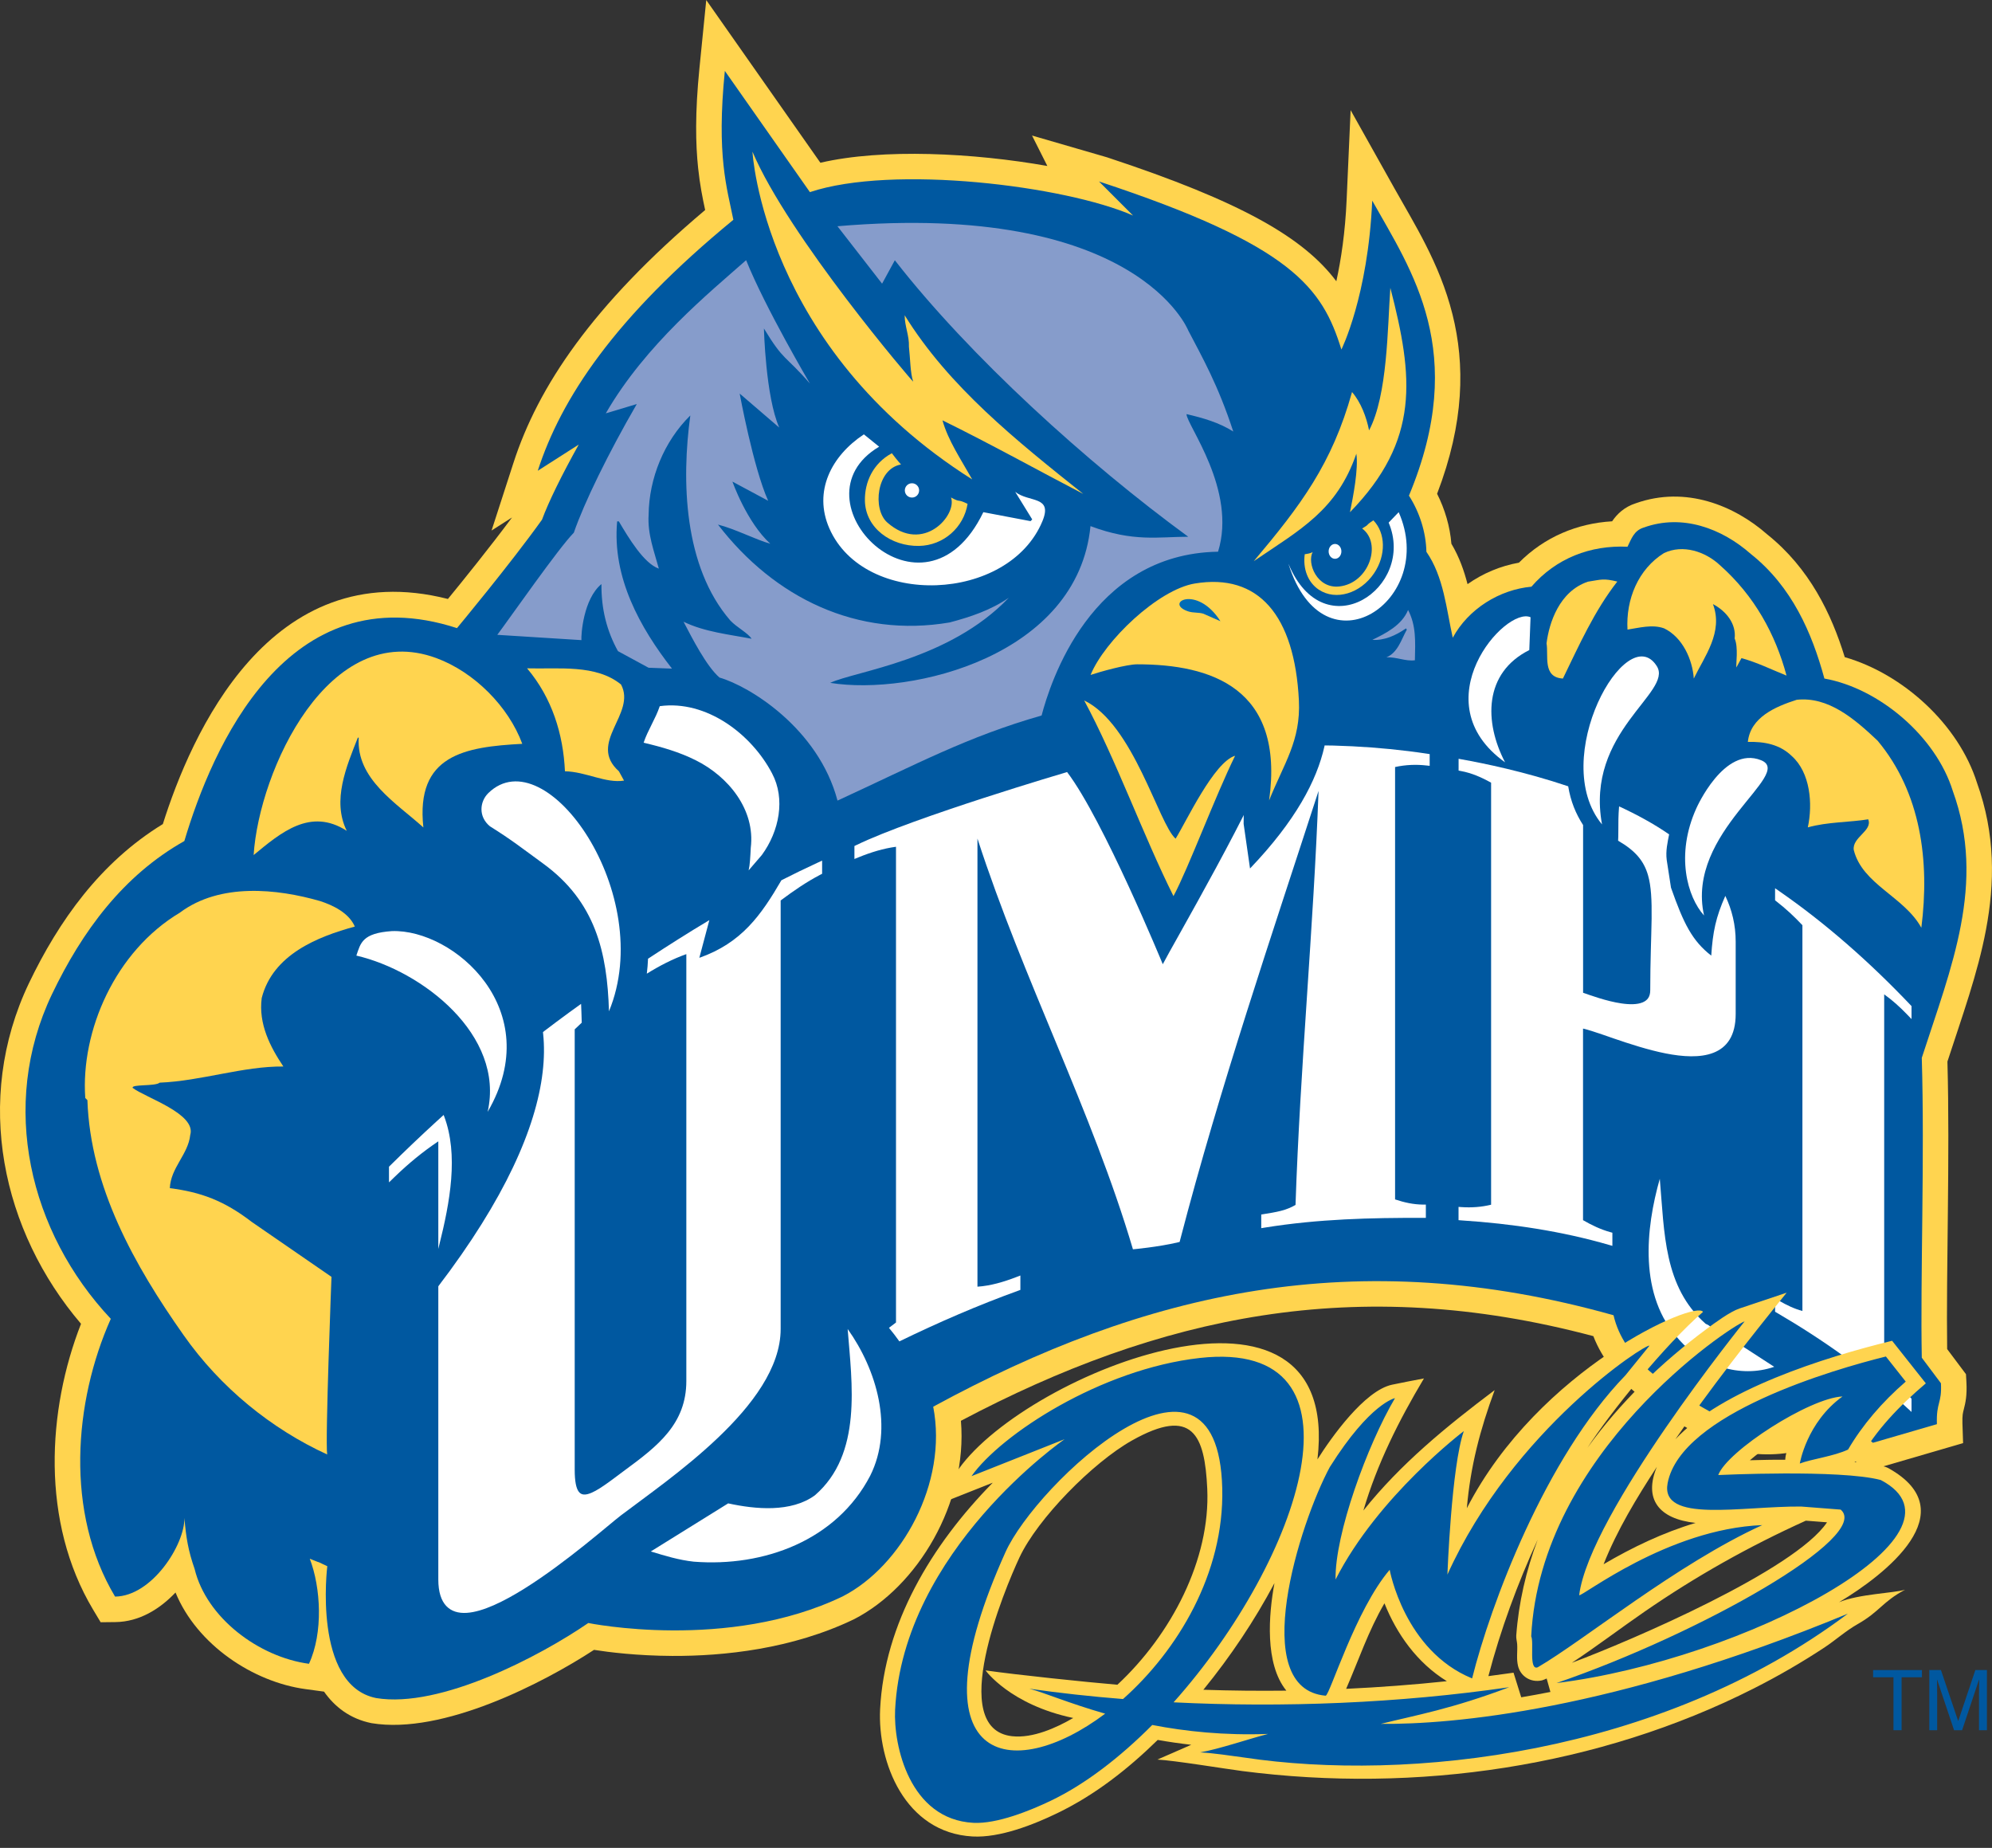 <svg width="138" height="128" viewBox="0 0 138 128" fill="none" xmlns="http://www.w3.org/2000/svg">
<rect x="0" y="0" width="138" height="128" fill="#333333" stroke="none"/>
<path d="M101.675 40.458C102.74 39.709 103.961 39.199 105.227 38.976C107 37.191 109.272 36.25 111.683 36.11C112.023 35.607 112.533 35.112 113.331 34.858C116.785 33.637 120.145 35.014 122.424 37.014C125.357 39.358 126.877 42.522 127.799 45.52C131.824 46.677 135.683 50.174 136.961 54.227C138.246 57.8 138.193 61.176 137.581 64.413C137.014 67.426 135.925 70.424 134.912 73.532C135.094 80.137 134.818 88.057 134.893 93.449L136.197 95.188L136.227 95.721C136.28 96.674 136.159 97.184 136.046 97.623C136.02 97.729 135.989 97.834 135.97 97.978C135.952 98.133 135.944 98.326 135.952 98.591L135.997 99.963L129.341 101.903C129.341 101.903 127.878 100.681 126.76 99.736C123.846 101.169 120.334 101.09 117.696 99.377C114.945 97.842 111.645 95.827 110.383 92.553C93.949 88.178 80.316 91.15 66.57 98.417C67.046 104.118 63.561 109.899 59.177 112.156C54.864 114.235 50.132 114.719 46.583 114.704C44.127 114.693 42.157 114.443 41.152 114.284C37.671 116.557 30.686 120.182 25.743 119.362C24.227 119.06 23.169 118.205 22.447 117.177L21.166 117.003C17.53 116.511 13.644 113.929 12.159 110.311C11.093 111.438 9.661 112.345 7.986 112.36L6.973 112.371L6.452 111.502C2.808 105.415 3.277 97.657 5.613 91.698C0.151 85.301 -1.863 76.22 2.003 68.11C4.082 63.774 6.958 59.728 11.282 57.082C13.213 50.953 18.664 38.341 31.03 41.49C32.055 40.242 33.956 37.887 35.471 35.845L34.054 36.749L35.57 32.065C37.267 26.817 41.001 21.165 48.851 14.548C48.67 13.705 48.484 12.79 48.364 11.637C48.19 9.985 48.144 7.845 48.454 4.737L48.927 0.004L56.834 11.274C61.154 10.268 67.462 10.594 72.557 11.497L71.495 9.388L76.688 10.896C86.042 13.981 90.317 16.473 92.577 19.482C92.906 17.985 93.193 16.091 93.291 13.826L93.567 7.63L96.599 13.04C97.29 14.276 98.061 15.558 98.764 16.945C99.494 18.382 100.174 19.977 100.624 21.773C101.489 25.229 101.455 29.259 99.558 34.204C100.098 35.274 100.45 36.462 100.548 37.664C101.096 38.583 101.433 39.554 101.667 40.462L101.675 40.458Z" fill="#FFD44F"/>
<path d="M76.14 12.571C89.542 16.991 91.606 19.936 92.928 24.212C92.928 24.212 94.769 20.529 95.064 13.898C97.789 18.76 101.765 24.359 97.608 34.333C98.345 35.482 98.787 36.866 98.817 38.223C100.023 39.962 100.2 42.201 100.643 44.174C101.731 42.17 103.882 40.843 106.093 40.639C107.801 38.666 110.186 37.751 112.749 37.872C113.013 37.342 113.191 36.753 113.867 36.545C116.547 35.573 119.287 36.605 121.29 38.371C124.148 40.639 125.531 43.853 126.389 47.002C130.188 47.679 134.107 51.01 135.282 54.783C137.611 61.206 135.169 66.999 133.136 73.275C133.34 80.171 133.03 88.583 133.136 94.046L134.462 95.816C134.538 97.241 134.13 97.093 134.183 98.651L129.749 99.94C129.749 99.94 128.094 98.556 126.952 97.585C124.359 99.354 120.969 99.426 118.611 97.865C115.462 96.114 112.488 94.167 111.781 91.105C93.96 86.095 79.318 89.456 64.65 97.441C65.681 102.746 62.442 108.492 58.387 110.576C50.435 114.405 40.755 112.424 40.755 112.424C37.456 114.693 30.509 118.36 26.06 117.623C21.642 116.738 22.674 108.489 22.674 108.489C21.494 107.929 22.67 108.473 21.46 107.971C22.228 109.974 22.401 113.097 21.404 115.249C17.927 114.78 14.302 112.065 13.482 108.678C13.04 107.411 12.892 106.526 12.775 105.143C12.805 106.999 10.522 110.572 7.971 110.594C4.494 104.787 5.114 97.097 7.676 91.354C2.048 85.365 -0.083 76.594 3.598 68.874C5.688 64.511 8.53 60.647 12.771 58.258C14.687 51.834 19.873 39.679 31.658 43.509C31.658 43.509 35.339 39.089 37.55 35.996C38 34.768 38.918 32.904 40.094 30.794L37.255 32.609C38.877 27.599 42.558 22 50.805 15.225C50.363 13.013 49.626 10.805 50.215 4.911L56.108 13.308C61.853 11.391 73.781 12.866 78.494 14.93L76.14 12.575V12.571Z" fill="#0058A0"/>
<path d="M12.476 63.207C15.247 61.142 19.192 61.558 22.167 62.413C23.082 62.708 24.17 63.237 24.582 64.182C21.989 64.889 18.898 66.125 18.131 69.131C17.896 70.927 18.72 72.519 19.631 73.876C16.86 73.846 13.947 74.878 11.059 74.995C10.764 75.26 9.071 75.09 9.192 75.358C10.076 76.035 13.621 77.146 13.179 78.621C13.032 79.974 11.822 80.889 11.766 82.303C13.905 82.575 15.523 83.165 17.439 84.64L22.965 88.447C22.965 88.447 22.522 99.793 22.666 100.749C18.807 98.98 15.273 96.126 12.71 92.47C9.324 87.668 6.259 82.216 6.055 76.205L5.907 76.057C5.582 71.43 7.967 65.891 12.476 63.21V63.207Z" fill="#FFD44F"/>
<path d="M36.186 51.524C32.183 51.736 28.785 52.292 29.33 57.316C27.47 55.634 24.673 53.97 24.851 51.097H24.79C24.004 53.086 22.984 55.46 24.023 57.551C21.498 55.929 19.465 57.668 17.571 59.229C17.949 53.377 22.779 42.828 30.237 45.588C32.852 46.556 35.226 48.934 36.182 51.524H36.186Z" fill="#FFD44F"/>
<path d="M43.023 47.414C44.112 49.448 40.665 51.452 42.876 53.426L43.231 54.072C41.965 54.276 40.581 53.452 39.138 53.426C39.02 50.862 38.253 48.356 36.515 46.295C38.696 46.356 41.285 46 43.023 47.414Z" fill="#FFD44F"/>
<path d="M45.707 48.915C48.946 48.473 52.068 50.859 53.485 53.569C54.426 55.339 53.984 57.577 52.778 59.225L51.864 60.288C51.95 59.932 51.981 59.346 52.011 58.726C52.336 56.076 50.45 53.777 48.182 52.654C47.063 52.095 45.854 51.743 44.588 51.448C44.883 50.564 45.412 49.796 45.707 48.915Z" fill="white"/>
<path d="M50.446 104.137C52.332 104.549 54.807 104.783 56.455 103.577C59.755 100.719 59.018 95.827 58.723 92.058C60.726 94.859 61.936 98.923 60.284 102.224C57.956 106.7 52.922 108.557 48.061 108.175C47.003 108.058 46.058 107.763 45.086 107.468L50.446 104.137Z" fill="white"/>
<path d="M63.263 26.435C63.059 25.845 63.059 24.813 62.968 24.019C62.998 23.252 62.673 22.605 62.673 21.838C65.734 26.787 70.421 30.529 75.043 34.212C72.039 32.651 68.592 30.734 65.292 29.116C65.674 30.499 66.589 31.857 67.352 33.21C52.865 24.061 52.128 10.507 52.128 10.507C54.63 16.401 63.259 26.492 63.259 26.431L63.263 26.435Z" fill="#FFD44F"/>
<path d="M59.846 30.087L60.904 30.942C54.706 34.617 63.988 44.042 68.123 35.478L71.392 36.099L71.51 35.981L70.33 34.068C71.275 34.824 72.953 34.318 72.216 36.102C69.877 41.739 59.891 42.129 57.457 36.605C56.327 34.034 57.597 31.577 59.842 30.091L59.846 30.087Z" fill="white"/>
<path d="M93.665 27.157C94.281 27.868 94.667 28.904 94.845 29.811C96.133 27.376 96.122 22.711 96.319 19.94C97.921 26.129 98.386 30.484 93.522 35.482C93.745 34.397 94.115 32.48 93.964 31.429C92.611 35.35 90.097 36.669 86.858 38.87C90.124 34.995 92.278 32.133 93.665 27.157Z" fill="#FFD44F"/>
<path d="M89.27 39.074C91.742 45.014 98.11 40.715 96.202 36.201L96.897 35.478C99.596 41.588 91.73 46.881 89.266 39.074H89.27Z" fill="white"/>
<path d="M97.551 42.257C98.111 43.346 98.05 44.409 98.02 45.736C97.374 45.823 96.754 45.501 96.047 45.532C96.841 45.206 97.079 44.295 97.46 43.615L97.4 43.528C96.693 44.027 95.869 44.382 95.072 44.322C95.983 43.879 97.105 43.32 97.547 42.257H97.551Z" fill="#869CCB"/>
<path d="M106.032 42.76L105.945 45.029C102.786 46.613 102.808 50.008 104.267 52.806C98.428 48.636 104.279 41.966 106.036 42.757L106.032 42.76Z" fill="white"/>
<path d="M110.012 40.291C110.957 40.144 111.07 40.05 112.042 40.284C110.451 42.318 109.392 44.704 108.274 47.002C106.849 46.923 107.287 45.418 107.14 44.564C107.317 43.15 108.024 40.953 110.012 40.291Z" fill="#FFD44F"/>
<path d="M110.984 57.108C107.227 52.564 112.703 42.825 114.782 46.148C115.923 47.966 109.801 50.685 110.984 57.108Z" fill="white"/>
<path d="M115.281 38.31C116.577 37.69 118.138 38.193 119.17 39.165C121.555 41.286 122.999 43.94 123.766 46.798C122.734 46.386 121.732 45.883 120.644 45.588L120.289 46.235C120.258 46 120.436 44.821 120.172 44.231C120.289 43.229 119.612 42.344 118.667 41.845C119.404 43.789 118.078 45.471 117.341 47.002C117.254 45.706 116.573 44.144 115.281 43.524C114.457 43.229 113.542 43.494 112.748 43.611C112.631 41.52 113.485 39.426 115.281 38.307V38.31Z" fill="#FFD44F"/>
<path d="M114.986 81.653C115.311 85.396 115.251 89.139 118.168 91.702C118.875 91.967 118.558 92.572 119.438 92.424L122.912 94.677C120.527 95.502 117.874 94.56 116.343 92.821C113.486 89.755 114.015 85.071 114.986 81.653Z" fill="white"/>
<path d="M117.609 52.806C117.462 53.014 117.344 53.218 117.197 53.426L116.638 53.07C116.963 52.983 117.197 52.688 117.609 52.806Z" fill="#FFD520"/>
<path d="M121.997 52.658C124.367 53.607 116.755 57.615 118.051 63.414C116.898 62.137 116.052 59.222 117.522 55.981C117.522 55.981 119.438 51.634 121.997 52.658Z" fill="white"/>
<path d="M124.473 48.473C126.654 48.239 128.449 49.77 130.07 51.301C133.075 54.897 133.695 59.641 133.105 64.265C131.926 62.114 129.012 61.26 128.423 58.874C128.305 57.989 129.749 57.547 129.424 56.753C128.215 56.957 126.567 56.931 125.24 57.312C125.592 55.69 125.418 53.513 124.121 52.363C123.297 51.566 122.235 51.361 121.086 51.392C121.264 49.683 122.999 48.946 124.473 48.473Z" fill="#FFD44F"/>
<path d="M59.918 34.681C59.895 33.41 60.469 32.102 61.785 31.395C62.166 31.902 62.42 32.174 62.42 32.174C60.727 32.469 60.428 35.274 61.464 36.189C63.966 38.397 66.324 35.671 65.882 34.458C66.611 34.859 66.237 34.514 67.031 34.9C66.77 36.53 65.372 37.785 63.667 37.815C61.751 37.849 59.952 36.594 59.918 34.677V34.681Z" fill="#FFD44F"/>
<path d="M62.684 33.978C62.68 33.705 62.896 33.479 63.172 33.475C63.444 33.471 63.671 33.687 63.674 33.962C63.678 34.235 63.463 34.462 63.187 34.465C62.915 34.469 62.688 34.254 62.684 33.978Z" fill="white"/>
<path fill-rule="evenodd" clip-rule="evenodd" d="M91.364 40.847C90.593 40.333 90.253 39.38 90.389 38.39C90.884 38.325 90.941 38.231 90.941 38.231C90.525 39.025 91.247 40.791 92.781 40.624C94.841 40.401 95.763 37.641 94.365 36.609C94.973 36.246 94.508 36.462 95.143 36.042C95.99 36.915 96.039 38.458 95.192 39.709C94.244 41.116 92.532 41.626 91.368 40.847H91.364Z" fill="#FFD44F"/>
<path d="M92.044 38.193C92.044 37.91 92.24 37.679 92.486 37.679C92.732 37.679 92.928 37.91 92.928 38.193C92.928 38.477 92.732 38.707 92.486 38.707C92.24 38.707 92.044 38.477 92.044 38.193Z" fill="white"/>
<path d="M81.295 62.072C82.323 60.159 84.186 55.15 85.566 52.348C84.092 52.794 82.18 56.915 81.442 58.095C80.263 57.063 78.525 50.163 75.108 48.518C77.319 52.624 79.209 57.898 81.295 62.072Z" fill="#FFD44F"/>
<path d="M44.111 27.989L41.968 28.632C44.731 23.845 49.187 20.235 51.689 18.023C53.016 21.323 56.108 26.567 56.108 26.567C54.339 24.533 54.335 25.078 52.922 22.753C52.922 22.753 53.039 27.497 53.984 29.618L51.243 27.263C51.243 27.263 52.184 32.39 53.216 34.688L50.741 33.361C50.741 33.361 51.723 36.167 53.364 37.664C52.392 37.399 50.918 36.632 49.739 36.337C53.658 41.433 59.4 44.205 65.791 43.116C67.235 42.734 68.648 42.261 69.884 41.407C65.749 45.747 59.267 46.48 57.514 47.301C63.168 48.216 74.662 45.429 75.546 36.443C78.521 37.562 80.259 37.18 82.319 37.18C75.338 32.084 67.178 24.688 61.992 18.027L61.108 19.649L58.016 15.671C78.785 13.902 82.319 22.892 82.319 22.892C83.279 24.734 84.379 26.651 85.437 29.891C84.466 29.274 83.343 28.949 82.198 28.685C82.198 29.422 85.709 33.944 84.383 38.216C75.546 38.363 72.749 47.32 72.159 49.562C67.004 51.033 63.47 52.949 58.02 55.456C56.694 50.447 51.905 47.524 49.845 46.934C48.934 46.144 47.951 44.205 47.354 43.066C48.798 43.773 50.537 43.951 52.067 44.246C51.803 43.834 51.066 43.479 50.593 42.98C47.354 39.237 47.207 33.286 47.823 28.779C45.997 30.575 44.965 33.142 44.935 35.645C44.848 37.002 45.317 38.178 45.642 39.388C44.61 39.032 43.552 37.267 42.872 36.117H42.754C42.399 40.008 44.346 43.482 46.553 46.314L44.931 46.254L42.811 45.104C42.032 43.698 41.651 42.174 41.666 40.458C40.415 41.49 40.249 43.959 40.279 44.341L34.451 43.974C35.335 42.794 38.722 37.932 39.753 36.9C40.464 34.832 42.138 31.403 44.104 28.008L44.111 27.989Z" fill="#869CCB"/>
<path d="M54.139 60.965C52.725 63.392 51.387 65.309 48.447 66.348L49.142 63.736C47.717 64.587 46.3 65.483 44.894 66.409C44.879 66.753 44.852 67.101 44.81 67.445C45.706 66.889 46.602 66.428 47.547 66.091V95.66C47.547 98.628 45.57 100.163 43.299 101.831C42.815 102.186 42.335 102.564 41.885 102.87C41.439 103.18 41.046 103.407 40.729 103.49C40.233 103.619 39.814 103.46 39.814 101.8V71.301C39.977 71.146 40.139 70.991 40.301 70.84L40.279 70.11C40.271 69.914 40.264 69.725 40.256 69.536C35.721 72.776 31.23 76.583 27.031 80.734L26.948 80.817V81.902L27.326 81.536C28.298 80.594 29.288 79.781 30.365 79.059V109.411C30.365 111.143 31.174 111.797 32.338 111.721C33.442 111.649 34.889 110.942 36.34 110.035C39.236 108.224 42.293 105.517 43.011 104.973C44.648 103.729 47.411 101.812 49.754 99.577C52.071 97.366 54.082 94.749 54.082 92.054V62.375C54.974 61.706 55.866 61.093 56.822 60.594L56.954 60.526V59.615L56.656 59.751C55.821 60.137 54.981 60.541 54.146 60.968L54.139 60.965Z" fill="white"/>
<path d="M88.382 51.672L88.246 51.679L88.2 51.842C87.259 55.123 81.147 65.615 80.554 66.791C80.554 66.791 76.431 56.772 73.925 53.479C73.925 53.479 63.334 56.598 59.328 58.537L59.192 58.602V59.502L59.479 59.384C60.345 59.033 61.195 58.772 62.072 58.655V91.608C61.909 91.736 61.747 91.861 61.584 91.978C61.826 92.269 62.068 92.579 62.306 92.916C65.062 91.577 67.794 90.398 70.534 89.407L70.689 89.35V88.352L70.417 88.458C69.522 88.802 68.622 89.067 67.715 89.127V58.087C70.894 67.895 75.648 76.957 78.487 86.538C78.487 86.538 80.222 86.383 81.601 86.057L81.722 86.027L81.76 85.876C84.53 75.241 88.091 64.821 91.345 54.787C90.997 64.295 90.071 73.887 89.75 83.464C89.432 83.653 89.096 83.778 88.744 83.872C88.348 83.974 87.943 84.035 87.554 84.099L87.376 84.129V85.074L87.603 85.037C91.36 84.428 95.007 84.352 98.575 84.36H98.779V83.441H98.583C97.91 83.434 97.294 83.297 96.647 83.082V53.131C97.377 52.972 98.103 52.942 98.832 53.025L99.044 53.048V52.235L98.866 52.208C95.51 51.702 91.919 51.52 88.382 51.683V51.672Z" fill="white"/>
<path d="M130.531 68.878C131.091 69.278 131.62 69.751 132.126 70.28L132.425 70.59V69.691L132.353 69.615C129.564 66.681 126.502 63.97 123.244 61.717L122.972 61.528V62.364L123.067 62.439C123.702 62.931 124.295 63.479 124.866 64.088V90.81C124.306 90.662 123.77 90.401 123.237 90.095L122.972 89.94V90.863L123.082 90.927C126.283 92.795 129.379 94.98 132.134 97.536L132.425 97.804V96.885L132.353 96.81C131.737 96.171 131.121 95.528 130.531 94.825V68.874V68.878Z" fill="white"/>
<path d="M118.558 66.201C117.231 65.169 116.641 63.989 115.761 61.486L115.466 59.573C115.383 58.934 115.526 58.345 115.632 57.796C114.57 57.063 113.387 56.42 112.166 55.857C112.113 56.469 112.113 56.938 112.113 57.657C112.113 57.872 112.11 58.061 112.098 58.235C113.311 58.934 113.886 59.649 114.166 60.613C114.389 61.38 114.434 62.337 114.419 63.641C114.4 64.95 114.324 66.556 114.324 68.59C114.324 69.037 114.139 69.294 113.788 69.437C113.417 69.589 112.896 69.589 112.325 69.505C111.293 69.354 110.178 68.942 109.672 68.768V57.15C109.165 56.367 108.814 55.513 108.64 54.466C105.605 53.445 102.77 52.87 101.27 52.602L101.047 52.56V53.377L101.221 53.411C101.954 53.547 102.623 53.838 103.299 54.216V83.449C102.615 83.615 101.943 83.66 101.255 83.615L101.043 83.6V84.519L101.228 84.534C104.743 84.761 108.22 85.29 111.463 86.231L111.701 86.299V85.388L111.55 85.347C110.896 85.165 110.28 84.874 109.668 84.519V71.248C109.857 71.29 110.091 71.358 110.371 71.449C110.779 71.577 111.267 71.751 111.803 71.936C112.888 72.307 114.169 72.727 115.39 72.969C117.745 73.434 120.243 73.297 120.243 70.239V65.226C120.243 64.076 119.986 63.021 119.525 62.057C118.867 63.536 118.656 64.556 118.55 66.205L118.558 66.201Z" fill="white"/>
<path fill-rule="evenodd" clip-rule="evenodd" d="M29.402 90.334C30.403 85.528 33.869 77.543 27.833 73.861C25.236 69.653 24.224 70.919 20.448 68.314C27.655 59.248 49.483 65.169 29.402 90.334Z" fill="#0058A0"/>
<path fill-rule="evenodd" clip-rule="evenodd" d="M42.188 70.053C42.067 65.966 41.251 62.45 37.622 59.815C36.103 58.711 35.525 58.231 33.941 57.237C33.132 56.575 33.223 55.528 33.835 54.931C37.826 51.055 45.514 62.004 42.188 70.053Z" fill="white"/>
<path d="M86.598 60.159L86.155 57.067C86.363 47.724 80.221 46.409 73.498 48.681C77.632 38.359 87.187 34.378 91.311 45.868C92.437 49.01 92.932 53.532 86.598 60.159Z" fill="#0058A0"/>
<path d="M75.55 46.753C76.211 46.53 78.052 46.016 78.789 46.016C83.872 46.016 89.013 47.638 87.92 55.445C88.952 52.866 90.12 51.316 89.984 48.522C89.689 42.628 87.187 39.683 82.769 40.42C80.225 40.843 76.51 44.397 75.55 46.757V46.753Z" fill="#FFD44F"/>
<path d="M84.549 43.032C82.905 40.447 80.577 41.785 82.334 42.356C82.674 42.465 83.041 42.409 83.366 42.511L84.549 43.032Z" fill="#006BB6"/>
<path d="M27.152 64.496C31.423 64.348 37.905 69.948 33.782 77.018C34.991 71.687 29.224 67.244 24.688 66.193C24.987 65.316 25.092 64.639 27.152 64.496Z" fill="white"/>
<path d="M123.676 101.116C123.706 100.432 124.148 99.555 124.481 98.946C123.328 99.589 122.213 100.311 121.226 101.15C122.039 101.131 122.859 101.105 123.676 101.116ZM68.271 115.706C70.402 116.012 75.259 116.519 77.41 116.7C81.133 113.237 83.862 108.024 83.635 103.12C83.461 99.415 82.637 97.407 78.426 99.778C75.698 101.313 71.888 105.192 70.629 107.876C69.582 110.11 65.557 119.763 70.119 120.266C71.548 120.421 73.18 119.683 74.348 119.003C69.975 118.084 68.275 115.706 68.275 115.706H68.271ZM95.911 111.059C94.796 112.969 94.127 114.988 93.257 116.984C95.59 116.874 97.918 116.7 100.235 116.455C98.163 115.177 96.757 113.173 95.911 111.059ZM88.291 109.661C86.912 112.254 85.252 114.734 83.366 117.048C85.283 117.112 87.199 117.131 89.115 117.109C87.603 115.249 87.891 111.819 88.291 109.661ZM114.782 101.608C113.384 103.755 112.023 105.997 111.093 108.352C113.085 107.184 115.206 106.163 117.466 105.49C114.911 105.218 113.856 103.838 114.782 101.608ZM109.971 100.292C112.216 97.173 115.073 94.39 118.252 92.038C118.807 91.63 119.851 90.855 120.512 90.636L123.774 89.543C121.094 92.859 118.467 96.205 116.067 99.695C119.284 96.262 126.34 94.031 131.08 92.874L133.416 95.823C131.594 97.369 129.946 99.071 128.816 101.105L128.472 101.279C129.084 101.328 130.324 101.422 130.838 101.706C136.209 104.712 130.607 109.071 127.402 110.984C128.789 110.409 131.197 110.356 131.979 110.118C130.407 110.95 130.229 111.63 128.687 112.504C127.867 112.969 127.172 113.604 126.389 114.122C124.817 115.158 123.177 116.107 121.48 116.965C110.765 122.387 98.148 124.243 86.054 122.678C84.908 122.53 81.337 121.94 80.18 121.884L82.527 120.859C81.749 120.772 80.974 120.659 80.203 120.523C78.177 122.504 75.902 124.311 73.26 125.589C71.612 126.387 69.276 127.313 67.382 127.211C62.673 126.954 60.791 122.05 60.972 118.387C61.267 112.489 64.514 107.033 68.777 102.704L64.563 104.375L66.434 101.732C71.226 95.025 92.993 86.416 91.269 101.09C92.226 99.573 94.528 96.326 96.432 95.918C97.166 95.759 97.91 95.626 98.647 95.483C96.897 98.417 95.404 101.396 94.452 104.632C97.022 101.407 100.189 98.817 103.546 96.292C102.533 99.037 101.867 101.581 101.618 104.473C106.603 94.795 117.5 90.012 117.98 90.874C115.364 93.131 111.585 97.8 109.971 100.292ZM107.144 116.269C107.102 116.3 106.868 116.387 106.822 116.398C106.021 116.576 105.326 116.092 105.163 115.392C105.042 114.882 105.137 114.402 105.106 113.895C105.091 113.691 105.027 113.498 105.042 113.29C105.205 111.033 105.723 108.787 106.528 106.647C105.125 109.71 103.958 112.874 103.111 116.103L104.853 115.865L105.386 117.57C106.063 117.456 106.735 117.332 107.408 117.199L107.147 116.266L107.144 116.269ZM125.104 105.335C121.147 107.124 117.458 109.203 113.936 111.634C112.242 112.802 110.613 114.046 108.894 115.18C113.006 113.642 124.341 108.768 126.571 105.449L125.1 105.335H125.104Z" fill="#FFD44F"/>
<path d="M127.515 104.568L124.779 104.356C120.64 104.322 114.986 105.54 115.53 102.727C116.464 97.903 127.107 94.84 130.649 93.963L132.024 95.702C130.373 97.131 129.023 98.715 128.029 100.409C127.062 100.87 125.463 101.075 124.685 101.377C124.685 101.377 125.149 98.534 127.644 96.731C125.342 96.836 119.65 100.511 119.034 102.175C119.034 102.175 127.459 101.77 130.293 102.519C137.354 106.209 120.826 114.973 107.831 116.583C117.772 113.177 129.711 106.417 127.515 104.568ZM73.755 99.691L67.303 102.25C69.34 99.37 76.257 94.833 83.117 94.065C95.347 92.696 90.132 108.027 81.302 117.918C88.847 118.296 96.893 117.986 104.554 116.871C100.529 118.39 98.114 118.799 95.661 119.411C100.556 119.457 111.705 118.519 128.014 111.778C114.937 121.6 97.456 123.434 86.208 121.744C85.173 121.608 84.186 121.445 83.143 121.385C84.406 121.173 86.688 120.398 87.849 120.107C84.817 120.22 82.13 119.933 79.825 119.487C77.576 121.748 75.153 123.612 72.764 124.75C71.362 125.419 69.083 126.349 67.435 126.266C63.013 126.031 61.887 120.905 62.011 118.432C62.567 107.392 73.755 99.691 73.755 99.691ZM69.654 107.521C63.025 122.247 70.058 123.6 76.563 118.704C74.053 117.986 72.266 117.218 71.313 116.976C73.399 117.275 75.573 117.513 77.799 117.691C81.559 114.353 84.821 108.999 84.674 103.094C84.371 90.995 71.804 102.742 69.654 107.521ZM92.142 101.596C94.924 97.184 96.64 96.848 96.64 96.848C94.72 100.107 92.467 106.281 92.524 109.411C95.465 103.627 101.41 99.131 101.41 99.131C100.552 101.547 100.272 109.071 100.272 109.071C104.83 98.984 114.094 93.01 114.268 93.218L112.601 95.271C107.053 100.995 103.262 111.147 101.984 116.262C97.279 114.337 96.273 108.738 96.273 108.738C93.907 111.509 92.135 117.385 91.84 117.46C86.397 116.988 90.022 105.513 92.139 101.596H92.142ZM120.867 91.524C120.867 91.524 110.118 104.84 109.4 110.496C109.54 110.659 115.515 105.899 122.084 105.642C116.165 108.341 109.751 113.615 106.531 115.491C105.896 115.74 106.282 113.755 106.078 113.347C106.709 100.617 119.862 91.861 120.867 91.528V91.524Z" fill="#0058A0"/>
<path d="M116.88 54.431C117.855 54.431 118.645 53.641 118.645 52.666C118.645 51.69 117.855 50.9 116.88 50.9C115.905 50.9 115.115 51.69 115.115 52.666C115.115 53.641 115.905 54.431 116.88 54.431Z" fill="#0058A0"/>
<path d="M129.764 115.683H133.147V116.182H131.737V119.85H131.174V116.182H129.764V115.683Z" fill="#0058A0"/>
<path d="M137.1 119.85V117.388C137.1 117.267 137.112 116.738 137.112 116.349H137.1L135.929 119.85H135.373L134.201 116.356H134.19C134.19 116.742 134.201 117.267 134.201 117.388V119.85H133.657V115.68H134.462L135.653 119.203H135.664L136.847 115.68H137.648V119.85H137.1Z" fill="#0058A0"/>
</svg>
